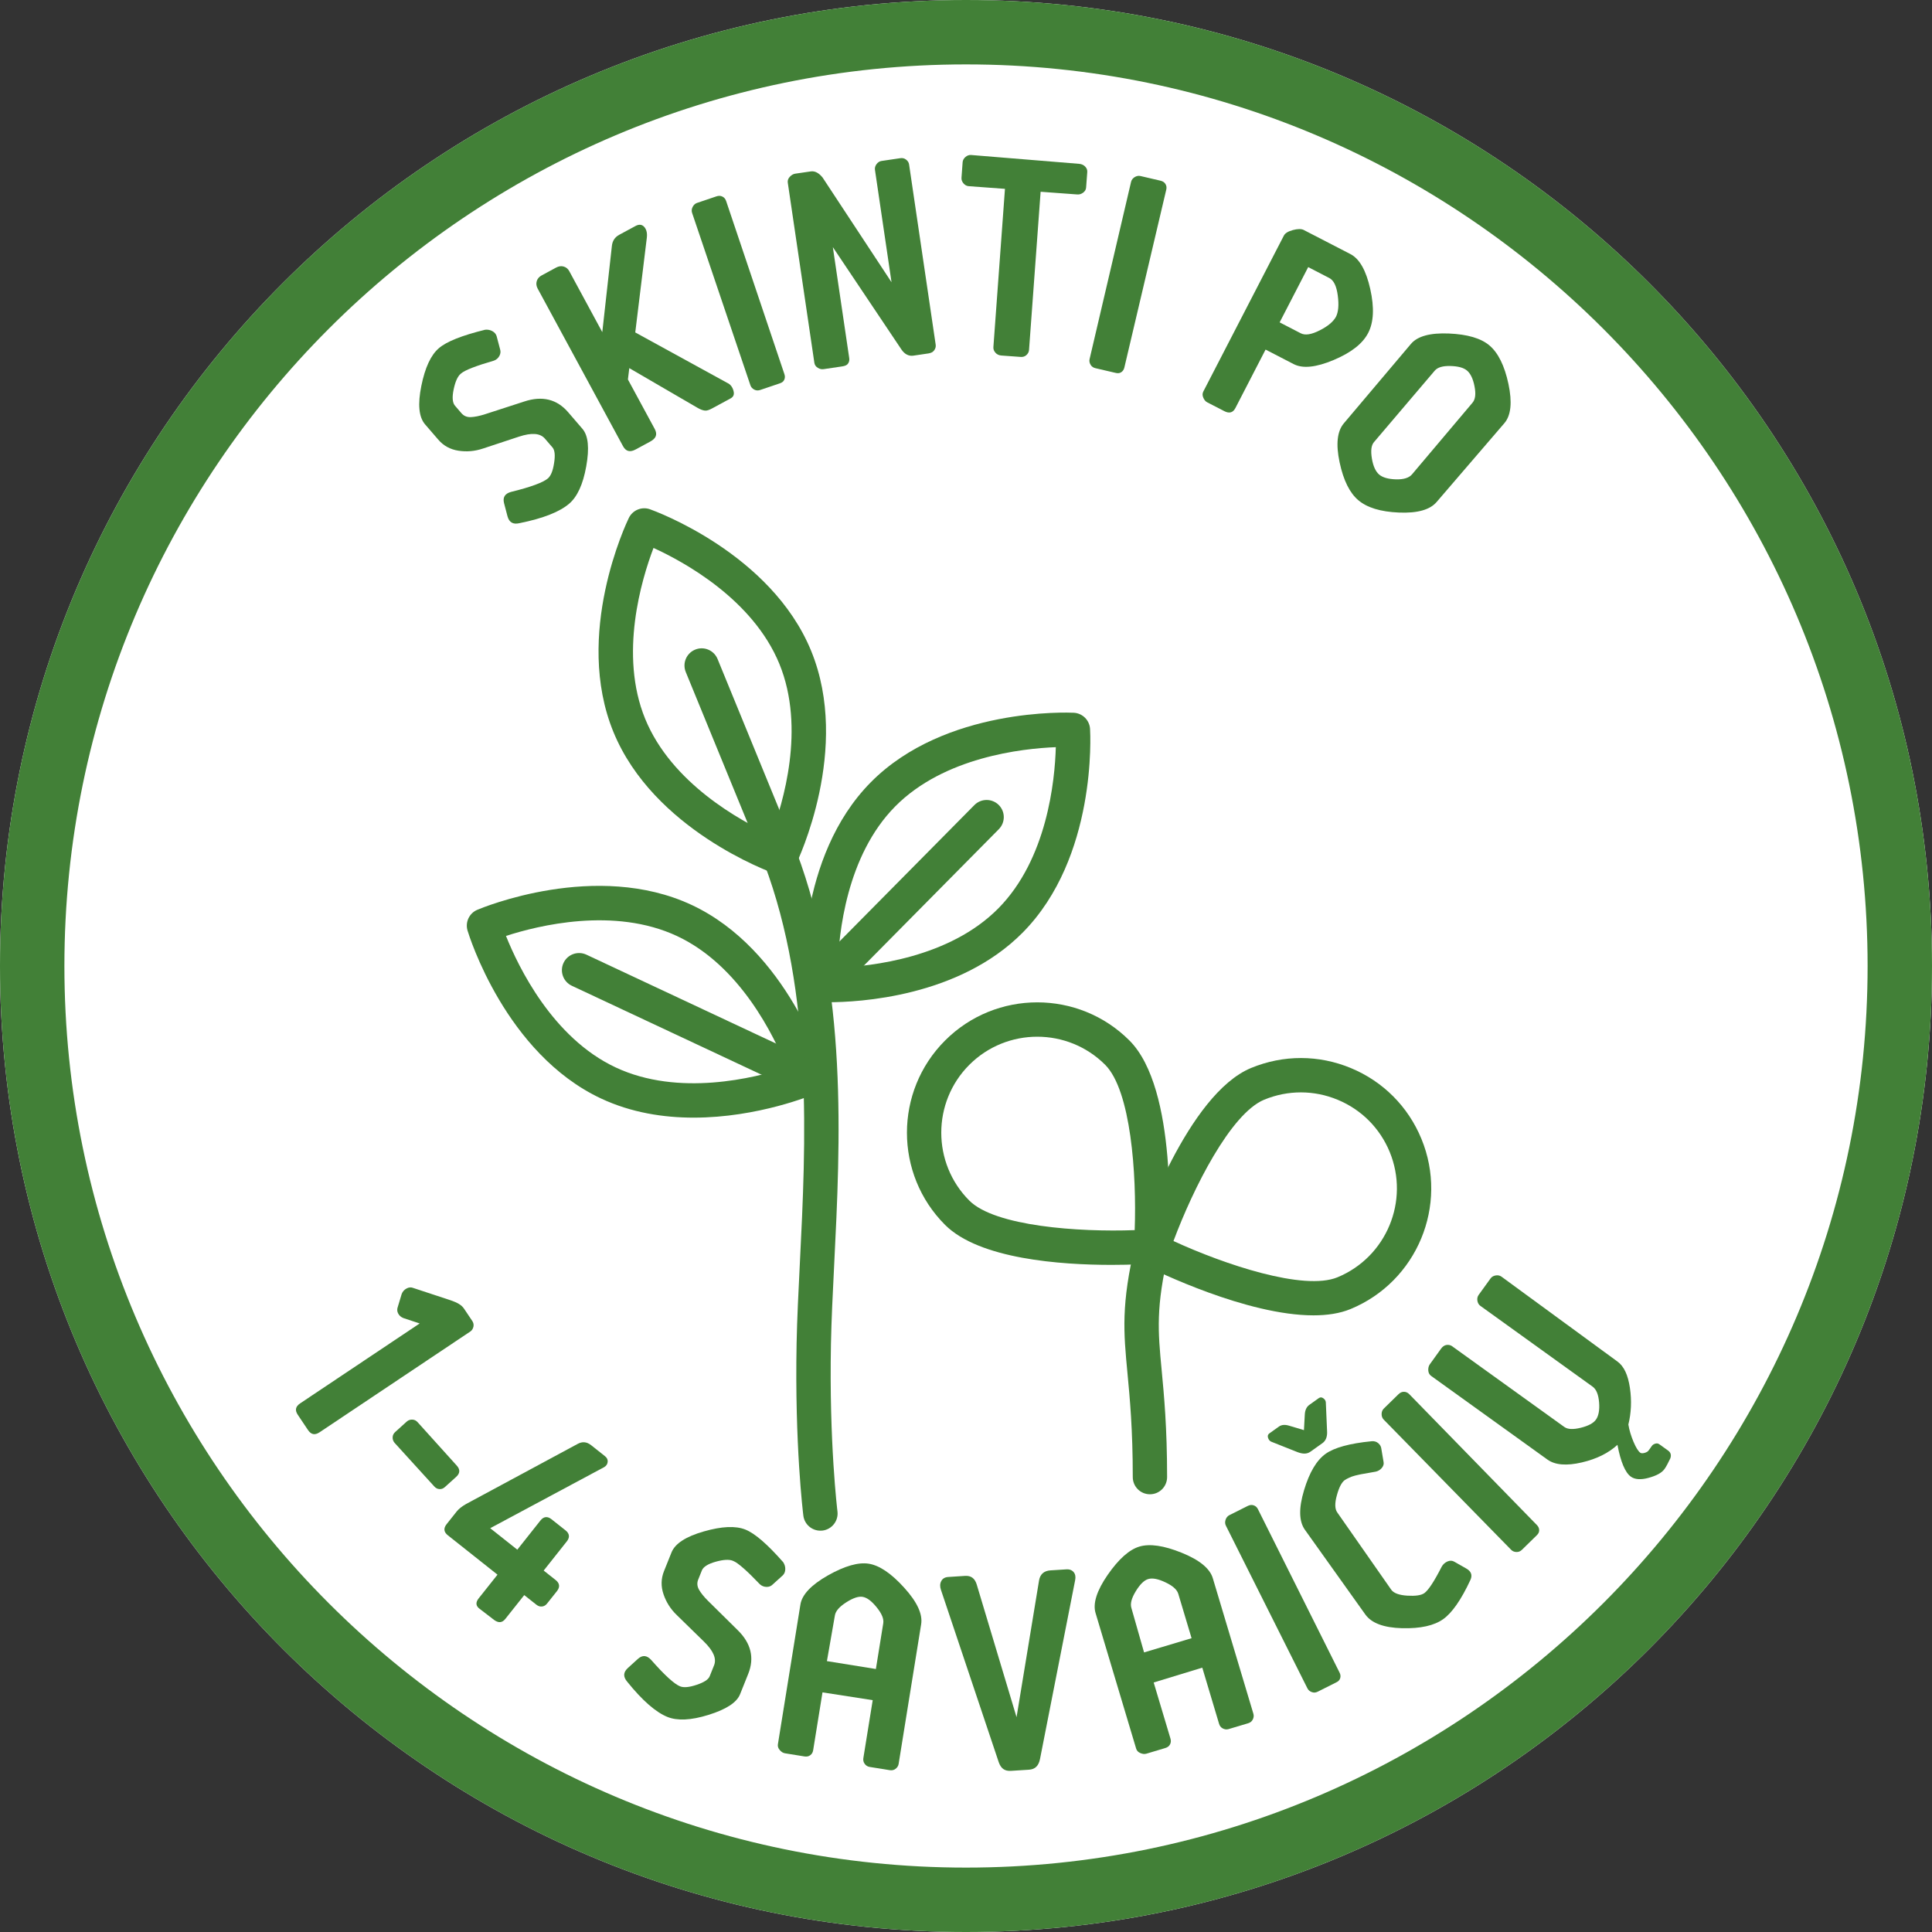 <svg width="90" height="90" viewBox="0 0 90 90" fill="none" xmlns="http://www.w3.org/2000/svg">
<rect x="0" y="0" width="90" height="90" fill="#333333" stroke="none"/>
<path d="M45 90C69.853 90 90 69.853 90 45C90 20.147 69.853 0 45 0C20.147 0 0 20.147 0 45C0 69.853 20.147 90 45 90Z" fill="white"/>
<path d="M45 3C68.159 3 87 21.841 87 45C87 68.159 68.159 87 45 87C21.841 87 3 68.159 3 45C3 21.841 21.841 3 45 3ZM45 0C20.147 0 0 20.147 0 45C0 69.853 20.147 90 45 90C69.853 90 90 69.853 90 45C90 20.147 69.853 0 45 0Z" fill="#428037"/>
<path d="M21.454 17.419C21.316 17.538 21.209 17.778 21.133 18.14C21.056 18.501 21.076 18.761 21.195 18.899L21.497 19.25C21.607 19.377 21.752 19.438 21.93 19.431C22.11 19.424 22.331 19.381 22.607 19.292L24.427 18.702C25.262 18.427 25.944 18.597 26.465 19.201L27.131 19.975C27.405 20.293 27.462 20.872 27.309 21.725C27.157 22.578 26.887 23.143 26.515 23.463C26.081 23.837 25.314 24.148 24.195 24.372C23.902 24.44 23.721 24.337 23.642 24.054L23.48 23.436C23.412 23.164 23.523 22.993 23.806 22.915C24.738 22.686 25.308 22.471 25.52 22.288C25.66 22.169 25.755 21.938 25.811 21.575C25.869 21.212 25.846 20.971 25.738 20.845L25.381 20.43C25.16 20.176 24.767 20.147 24.175 20.341L22.508 20.892C22.119 21.023 21.741 21.054 21.358 20.996C20.976 20.938 20.66 20.766 20.415 20.479L19.802 19.769C19.509 19.429 19.454 18.83 19.627 17.979C19.799 17.127 20.07 16.542 20.442 16.222C20.802 15.911 21.518 15.627 22.601 15.36C22.72 15.349 22.828 15.368 22.933 15.424C23.038 15.482 23.102 15.556 23.134 15.657L23.297 16.275C23.328 16.377 23.32 16.475 23.264 16.58C23.206 16.685 23.122 16.759 23.009 16.8C22.166 17.045 21.655 17.245 21.486 17.392L21.454 17.419Z" fill="#428037"/>
<path d="M28.502 11.474C28.525 11.223 28.639 11.05 28.849 10.936L29.6 10.53C29.76 10.443 29.892 10.452 29.996 10.554C30.1 10.658 30.161 10.83 30.132 11.07L29.593 15.486L33.874 17.834C34.02 17.898 34.118 18.021 34.168 18.201C34.218 18.381 34.165 18.489 34.029 18.562L33.179 19.022C33.043 19.095 32.939 19.136 32.838 19.127C32.737 19.117 32.616 19.071 32.476 18.988L29.315 17.149L29.251 17.677L30.498 19.98C30.638 20.238 30.562 20.422 30.292 20.569L29.614 20.936C29.355 21.076 29.16 21.039 29.02 20.78L25.045 13.441C24.985 13.33 24.969 13.212 25.003 13.097C25.036 12.984 25.115 12.893 25.226 12.833L25.904 12.466C26.027 12.4 26.145 12.383 26.259 12.417C26.372 12.451 26.456 12.517 26.517 12.628L28.057 15.473L28.502 11.474Z" fill="#428037"/>
<path d="M36.541 17.43C36.572 17.523 36.573 17.612 36.529 17.701C36.485 17.79 36.41 17.83 36.317 17.861L35.416 18.166C35.322 18.197 35.234 18.198 35.145 18.154C35.056 18.11 34.99 18.044 34.958 17.951L32.24 9.916C32.209 9.823 32.221 9.73 32.265 9.642C32.309 9.554 32.374 9.487 32.467 9.454L33.369 9.149C33.474 9.113 33.563 9.113 33.652 9.157C33.741 9.201 33.794 9.271 33.826 9.364L36.541 17.43Z" fill="#428037"/>
<path d="M38.797 11.512L39.56 16.68C39.575 16.777 39.559 16.865 39.499 16.944C39.44 17.023 39.346 17.051 39.221 17.07L38.375 17.195C38.278 17.209 38.191 17.194 38.098 17.136C38.005 17.079 37.952 17.002 37.937 16.906L36.698 8.51C36.683 8.413 36.713 8.323 36.786 8.242C36.859 8.16 36.95 8.104 37.047 8.09L37.768 7.985C37.961 7.956 38.147 8.056 38.32 8.271L41.531 13.148L40.759 7.912C40.744 7.814 40.774 7.725 40.833 7.645C40.892 7.566 40.969 7.512 41.065 7.498L41.938 7.369C42.036 7.355 42.123 7.371 42.202 7.43C42.282 7.489 42.336 7.566 42.349 7.663L43.588 16.059C43.603 16.157 43.573 16.246 43.514 16.325C43.455 16.405 43.363 16.447 43.251 16.464L42.545 16.568C42.337 16.599 42.139 16.501 41.993 16.282L38.797 11.512Z" fill="#428037"/>
<path d="M50.27 7.632C50.368 7.64 50.463 7.674 50.542 7.75C50.62 7.826 50.656 7.913 50.649 8.011L50.595 8.737C50.588 8.835 50.54 8.916 50.451 8.979C50.362 9.043 50.276 9.065 50.179 9.058L48.476 8.933L47.936 16.305C47.929 16.403 47.88 16.483 47.806 16.548C47.731 16.612 47.645 16.634 47.547 16.627L46.64 16.561C46.528 16.552 46.433 16.503 46.369 16.428C46.305 16.354 46.268 16.267 46.276 16.169L46.815 8.797L45.126 8.673C45.028 8.666 44.948 8.618 44.883 8.543C44.819 8.468 44.783 8.381 44.79 8.283L44.843 7.557C44.851 7.459 44.899 7.378 44.974 7.314C45.048 7.25 45.135 7.213 45.233 7.22L50.27 7.632Z" fill="#428037"/>
<path d="M52.377 17.121C52.355 17.216 52.307 17.292 52.224 17.344C52.139 17.397 52.054 17.391 51.959 17.368L51.032 17.152C50.937 17.13 50.861 17.084 50.809 17C50.757 16.916 50.734 16.825 50.757 16.729L52.69 8.471C52.712 8.376 52.773 8.304 52.856 8.251C52.941 8.2 53.032 8.177 53.127 8.2L54.054 8.416C54.163 8.441 54.239 8.487 54.291 8.571C54.343 8.655 54.352 8.744 54.328 8.839L52.377 17.121Z" fill="#428037"/>
<path d="M57.549 19.009C57.44 19.22 57.27 19.275 57.033 19.153L56.237 18.742C56.15 18.697 56.094 18.621 56.052 18.52C56.009 18.419 56.01 18.326 56.055 18.239L59.807 10.976C59.865 10.864 60.003 10.778 60.224 10.718C60.444 10.658 60.619 10.655 60.731 10.712L62.907 11.836C63.33 12.055 63.636 12.591 63.832 13.464C64.026 14.336 63.993 15.012 63.735 15.51C63.478 16.007 62.947 16.426 62.123 16.772C61.298 17.118 60.684 17.179 60.261 16.96L58.955 16.285L57.549 19.009ZM62.231 14.764C62.347 14.539 62.377 14.208 62.319 13.77C62.262 13.331 62.134 13.06 61.923 12.951L60.941 12.443L59.611 15.017L60.593 15.525C60.805 15.634 61.1 15.582 61.484 15.386C61.869 15.191 62.122 14.975 62.244 14.739L62.231 14.764Z" fill="#428037"/>
<path d="M66.926 23.382C66.619 23.745 66.037 23.913 65.171 23.877C64.304 23.841 63.682 23.646 63.276 23.302C62.88 22.968 62.584 22.387 62.404 21.537C62.223 20.688 62.293 20.087 62.599 19.723L65.725 16.023C66.032 15.659 66.624 15.5 67.491 15.536C68.358 15.572 68.989 15.758 69.384 16.092C69.79 16.436 70.088 17.036 70.269 17.885C70.449 18.735 70.391 19.345 70.083 19.709L66.926 23.382ZM64.003 20.598C63.877 20.748 63.848 20.998 63.908 21.362C63.968 21.724 64.088 21.972 64.248 22.108C64.408 22.244 64.673 22.32 65.031 22.33C65.389 22.34 65.64 22.259 65.776 22.099L68.594 18.761C68.73 18.601 68.758 18.35 68.689 17.998C68.621 17.646 68.501 17.398 68.34 17.263C68.179 17.127 67.926 17.06 67.568 17.05C67.21 17.04 66.967 17.111 66.832 17.271L64.003 20.598Z" fill="#428037"/>
<path d="M14.889 66.72C14.667 66.867 14.493 66.833 14.345 66.613L13.87 65.903C13.73 65.694 13.765 65.519 13.986 65.372L19.55 61.652L18.792 61.401C18.68 61.358 18.594 61.281 18.544 61.18C18.493 61.079 18.493 60.978 18.535 60.866L18.713 60.276C18.756 60.163 18.834 60.078 18.946 60.019C19.058 59.96 19.159 59.96 19.253 59.999L21.005 60.577C21.289 60.674 21.499 60.786 21.615 60.961L21.997 61.53C22.052 61.611 22.074 61.697 22.056 61.794C22.036 61.891 21.99 61.973 21.909 62.027L14.889 66.72Z" fill="#428037"/>
<path d="M18.386 67.219C18.312 67.136 18.286 67.045 18.291 66.947C18.296 66.849 18.34 66.771 18.413 66.706L18.942 66.227C19.025 66.152 19.116 66.126 19.214 66.131C19.312 66.136 19.39 66.18 19.455 66.252L21.282 68.278C21.441 68.455 21.432 68.633 21.256 68.793L20.726 69.272C20.654 69.337 20.573 69.374 20.474 69.368C20.374 69.363 20.298 69.32 20.223 69.237L18.386 67.219Z" fill="#428037"/>
<path d="M22.353 74.953C22.159 74.816 22.149 74.647 22.296 74.461L23.175 73.354L20.86 71.518C20.673 71.371 20.653 71.194 20.801 71.007L21.271 70.414C21.367 70.293 21.512 70.177 21.709 70.064L26.916 67.259C27.132 67.145 27.333 67.161 27.542 67.326L28.178 67.831C28.277 67.909 28.317 67.994 28.309 68.095C28.3 68.196 28.25 68.282 28.148 68.343L22.836 71.189L24.098 72.19L25.176 70.83C25.324 70.643 25.501 70.623 25.688 70.77L26.346 71.291C26.533 71.439 26.553 71.616 26.405 71.803L25.327 73.163L25.887 73.606C26.074 73.754 26.094 73.931 25.947 74.118L25.484 74.7C25.422 74.777 25.348 74.826 25.251 74.837C25.152 74.849 25.069 74.818 24.981 74.749L24.421 74.306L23.542 75.413C23.395 75.6 23.227 75.609 23.031 75.473L22.353 74.953Z" fill="#428037"/>
<path d="M34.129 72.704C33.96 72.637 33.697 72.652 33.341 72.751C32.986 72.85 32.764 72.987 32.696 73.156L32.524 73.586C32.462 73.741 32.475 73.898 32.563 74.054C32.652 74.21 32.792 74.387 32.998 74.589L34.36 75.934C34.989 76.548 35.152 77.232 34.856 77.973L34.476 78.922C34.32 79.312 33.83 79.629 33.004 79.886C32.177 80.144 31.55 80.164 31.095 79.983C30.562 79.769 29.933 79.231 29.218 78.341C29.023 78.112 29.03 77.904 29.246 77.704L29.72 77.274C29.931 77.087 30.133 77.108 30.333 77.324C30.965 78.045 31.42 78.453 31.68 78.556C31.85 78.624 32.099 78.603 32.448 78.487C32.797 78.37 33 78.24 33.061 78.084L33.264 77.577C33.389 77.265 33.233 76.901 32.788 76.467L31.53 75.239C31.236 74.956 31.033 74.633 30.909 74.266C30.784 73.899 30.792 73.54 30.932 73.189L31.281 72.319C31.447 71.903 31.955 71.578 32.789 71.339C33.624 71.1 34.268 71.071 34.724 71.254C35.166 71.431 35.748 71.935 36.485 72.773C36.549 72.875 36.584 72.978 36.581 73.098C36.578 73.217 36.542 73.308 36.467 73.384L35.993 73.813C35.918 73.888 35.827 73.927 35.707 73.924C35.588 73.922 35.483 73.88 35.395 73.799C34.79 73.165 34.375 72.803 34.167 72.72L34.129 72.704Z" fill="#428037"/>
<path d="M38.315 78.837L37.88 81.533C37.864 81.63 37.823 81.708 37.743 81.766C37.663 81.824 37.575 81.838 37.465 81.82L36.567 81.675C36.47 81.659 36.394 81.605 36.322 81.522C36.251 81.44 36.222 81.35 36.238 81.253L37.287 74.742C37.361 74.285 37.789 73.83 38.569 73.388C39.349 72.947 39.989 72.766 40.472 72.844C40.97 72.924 41.52 73.296 42.121 73.961C42.724 74.625 42.986 75.192 42.911 75.662L41.861 82.174C41.845 82.271 41.791 82.347 41.711 82.404C41.631 82.463 41.543 82.476 41.446 82.461L40.507 82.31C40.409 82.294 40.333 82.24 40.276 82.16C40.219 82.08 40.204 81.992 40.219 81.895L40.654 79.2L38.315 78.837ZM38.521 77.381L40.802 77.749L41.145 75.62C41.179 75.412 41.077 75.169 40.84 74.876C40.603 74.582 40.388 74.42 40.181 74.387C39.988 74.356 39.733 74.442 39.415 74.647C39.099 74.851 38.925 75.049 38.892 75.257L38.521 77.381Z" fill="#428037"/>
<path d="M47.095 82.493C46.802 82.512 46.625 82.383 46.522 82.081L43.832 74.058C43.78 73.908 43.785 73.767 43.849 73.651C43.911 73.534 44.019 73.471 44.173 73.462L44.954 73.411C45.233 73.393 45.41 73.522 45.499 73.811L47.355 79.993L48.403 73.624C48.454 73.326 48.64 73.174 48.933 73.154L49.673 73.107C49.826 73.096 49.942 73.145 50.018 73.239C50.094 73.332 50.116 73.457 50.084 73.613L48.447 81.944C48.383 82.256 48.225 82.421 47.932 82.44L47.095 82.493Z" fill="#428037"/>
<path d="M53.743 78.377L54.525 80.992C54.553 81.086 54.55 81.175 54.504 81.262C54.458 81.349 54.385 81.4 54.277 81.432L53.405 81.693C53.311 81.721 53.218 81.706 53.118 81.663C53.018 81.62 52.953 81.552 52.926 81.457L51.035 75.14C50.903 74.698 51.09 74.101 51.599 73.364C52.11 72.628 52.606 72.186 53.076 72.046C53.558 71.901 54.216 71.997 55.047 72.333C55.878 72.669 56.361 73.065 56.498 73.521L58.389 79.838C58.416 79.932 58.401 80.024 58.354 80.111C58.307 80.198 58.234 80.249 58.14 80.277L57.228 80.549C57.134 80.577 57.042 80.561 56.955 80.514C56.868 80.467 56.817 80.395 56.789 80.301L56.007 77.686L53.743 78.377ZM53.295 76.976L55.508 76.314L54.89 74.249C54.83 74.048 54.631 73.873 54.291 73.712C53.95 73.551 53.687 73.498 53.485 73.559C53.297 73.616 53.105 73.804 52.909 74.125C52.713 74.447 52.643 74.702 52.704 74.903L53.295 76.976Z" fill="#428037"/>
<path d="M62.403 77.918C62.447 78.006 62.46 78.093 62.428 78.188C62.397 78.282 62.328 78.332 62.24 78.376L61.389 78.803C61.301 78.847 61.214 78.86 61.119 78.828C61.025 78.797 60.95 78.74 60.906 78.652L57.106 71.07C57.062 70.982 57.062 70.888 57.093 70.795C57.124 70.702 57.18 70.626 57.268 70.582L58.119 70.155C58.22 70.105 58.307 70.093 58.4 70.124C58.495 70.155 58.557 70.218 58.601 70.306L62.403 77.918Z" fill="#428037"/>
<path d="M59.218 67.159C59.143 67.127 59.094 67.058 59.069 66.973C59.043 66.888 59.064 66.822 59.132 66.773L59.576 66.456C59.701 66.367 59.864 66.354 60.064 66.418L60.743 66.621L60.782 65.905C60.791 65.676 60.876 65.529 60.989 65.448L61.433 65.131C61.502 65.082 61.572 65.084 61.644 65.136C61.715 65.188 61.755 65.245 61.762 65.326L61.82 66.661C61.837 66.925 61.764 67.113 61.605 67.227L61.046 67.625C60.875 67.747 60.677 67.733 60.441 67.645L59.218 67.159ZM64.811 74.057C64.924 74.216 65.18 74.309 65.558 74.332C65.935 74.354 66.203 74.319 66.351 74.214C66.544 74.075 66.815 73.658 67.159 72.984C67.218 72.874 67.312 72.789 67.43 72.738C67.549 72.688 67.659 72.696 67.749 72.752L68.299 73.064C68.528 73.193 68.6 73.366 68.502 73.59C68.063 74.54 67.631 75.141 67.231 75.425C66.809 75.726 66.173 75.87 65.314 75.848C64.455 75.825 63.888 75.609 63.603 75.21L60.79 71.266C60.505 70.868 60.497 70.254 60.747 69.422C60.996 68.59 61.332 68.024 61.754 67.723C62.152 67.439 62.869 67.238 63.9 67.138C64.012 67.127 64.118 67.155 64.206 67.23C64.294 67.305 64.34 67.393 64.351 67.505L64.452 68.104C64.474 68.208 64.439 68.302 64.364 68.39C64.289 68.478 64.19 68.532 64.086 68.555C64.024 68.565 63.92 68.587 63.766 68.612L63.413 68.674C63.34 68.692 63.247 68.706 63.132 68.737C63.017 68.767 62.92 68.801 62.844 68.84C62.768 68.877 62.702 68.906 62.646 68.947C62.498 69.052 62.376 69.293 62.276 69.658C62.174 70.022 62.179 70.294 62.294 70.454L64.811 74.057Z" fill="#428037"/>
<path d="M71.596 71.044C71.664 71.114 71.702 71.193 71.701 71.292C71.7 71.392 71.65 71.46 71.58 71.528L70.9 72.193C70.83 72.261 70.751 72.3 70.651 72.299C70.552 72.298 70.463 72.267 70.395 72.196L64.458 66.131C64.39 66.061 64.36 65.972 64.361 65.872C64.362 65.773 64.393 65.684 64.463 65.616L65.144 64.951C65.224 64.873 65.304 64.834 65.403 64.835C65.503 64.837 65.582 64.877 65.65 64.947L71.596 71.044Z" fill="#428037"/>
<path d="M75.346 63.425C75.653 63.646 75.84 64.057 75.928 64.654C76.016 65.252 75.988 65.818 75.856 66.36C75.9 66.633 75.984 66.901 76.098 67.172C76.213 67.444 76.32 67.608 76.41 67.673C76.456 67.706 76.526 67.704 76.612 67.681C76.699 67.657 76.762 67.617 76.795 67.573C76.812 67.551 76.836 67.516 76.877 67.46C76.918 67.402 76.942 67.369 76.95 67.356C76.991 67.299 77.047 67.27 77.113 67.25C77.18 67.229 77.242 67.239 77.299 67.28L77.708 67.574C77.833 67.664 77.864 67.79 77.809 67.939C77.704 68.156 77.62 68.32 77.538 68.434C77.407 68.616 77.157 68.746 76.792 68.845C76.428 68.945 76.152 68.919 75.971 68.788C75.709 68.6 75.497 68.102 75.347 67.306C74.938 67.683 74.391 67.962 73.686 68.126C72.98 68.291 72.442 68.248 72.089 67.995L66.666 64.094C66.587 64.036 66.543 63.953 66.535 63.844C66.527 63.736 66.551 63.631 66.608 63.552L67.131 62.825C67.196 62.734 67.277 62.671 67.374 62.655C67.471 62.639 67.564 62.654 67.644 62.712L72.873 66.474C73.032 66.588 73.284 66.598 73.642 66.51C73.998 66.422 74.228 66.294 74.343 66.135C74.465 65.965 74.522 65.696 74.492 65.329C74.462 64.963 74.362 64.719 74.191 64.596L68.962 60.833C68.883 60.776 68.839 60.693 68.823 60.596C68.807 60.499 68.822 60.406 68.879 60.325L69.436 59.554C69.494 59.475 69.577 59.431 69.674 59.415C69.772 59.398 69.864 59.414 69.944 59.471L75.346 63.425Z" fill="#428037"/>
<path d="M53.569 69.609C53.127 69.609 52.769 69.251 52.769 68.809C52.769 66.574 52.632 65.136 52.523 63.981C52.34 62.052 52.218 60.779 52.891 57.932C52.993 57.502 53.432 57.238 53.852 57.337C54.282 57.439 54.548 57.869 54.447 58.299C53.837 60.89 53.941 61.996 54.115 63.829C54.227 65.018 54.368 66.498 54.368 68.808C54.368 69.251 54.011 69.609 53.569 69.609Z" fill="#428037"/>
<path d="M51.776 58.923C49.428 58.923 45.622 58.657 44.025 57.06C41.657 54.692 41.657 50.839 44.025 48.471C46.391 46.102 50.246 46.1 52.614 48.471C54.867 50.723 54.469 57.37 54.417 58.12C54.39 58.518 54.073 58.835 53.675 58.862C53.457 58.878 52.739 58.923 51.776 58.923ZM53.619 58.065H53.629H53.619ZM48.32 48.294C47.174 48.294 46.028 48.73 45.156 49.602C43.412 51.346 43.412 54.185 45.156 55.929C46.354 57.126 50.25 57.401 52.858 57.304C52.955 54.692 52.679 50.799 51.483 49.602C50.611 48.73 49.466 48.294 48.32 48.294Z" fill="#428037"/>
<path d="M61.185 61.274C58.084 61.274 53.871 59.217 53.312 58.937C52.956 58.759 52.785 58.345 52.912 57.967C53.152 57.254 55.339 50.963 58.284 49.749C59.786 49.13 61.436 49.134 62.932 49.756C64.43 50.379 65.596 51.549 66.214 53.049C67.491 56.145 66.011 59.702 62.914 60.98C62.413 61.187 61.822 61.274 61.185 61.274ZM62.61 60.241H62.62H62.61ZM54.665 57.812C57.039 58.905 60.736 60.146 62.305 59.501C64.585 58.56 65.676 55.939 64.736 53.658C64.28 52.554 63.422 51.692 62.318 51.233C61.214 50.774 59.999 50.773 58.893 51.227C57.328 51.874 55.579 55.363 54.665 57.812Z" fill="#428037"/>
<path d="M32.315 52.064C30.917 52.064 29.415 51.836 28 51.173C23.549 49.086 21.851 43.583 21.78 43.35C21.663 42.959 21.858 42.543 22.233 42.383C22.458 42.288 27.773 40.073 32.225 42.158C36.675 44.244 38.373 49.747 38.444 49.98C38.561 50.371 38.366 50.787 37.991 50.947C37.837 51.012 35.315 52.064 32.315 52.064ZM23.571 43.6C24.153 45.056 25.749 48.351 28.678 49.724C31.616 51.103 35.162 50.218 36.652 49.732C36.07 48.277 34.475 44.981 31.545 43.608C28.611 42.232 25.061 43.116 23.571 43.6Z" fill="#428037"/>
<path d="M38.585 46.688C38.36 46.688 38.221 46.682 38.187 46.68C37.78 46.659 37.454 46.336 37.428 45.929C37.413 45.687 37.108 39.935 40.565 36.441C44.02 32.948 49.779 33.191 50.02 33.203C50.427 33.224 50.753 33.547 50.779 33.953C50.794 34.196 51.099 39.948 47.642 43.442C44.665 46.452 39.983 46.688 38.585 46.688ZM49.184 34.806C47.617 34.868 43.977 35.266 41.702 37.566C39.428 39.866 39.068 43.509 39.023 45.077C40.59 45.015 44.23 44.617 46.505 42.317C48.779 40.017 49.139 36.374 49.184 34.806Z" fill="#428037"/>
<path d="M36.349 40.741C36.26 40.741 36.169 40.726 36.081 40.695C35.852 40.613 30.438 38.646 28.575 34.096C26.711 29.548 29.186 24.348 29.293 24.129C29.471 23.762 29.898 23.587 30.28 23.724C30.509 23.806 35.923 25.774 37.787 30.322C39.65 34.872 37.175 40.071 37.068 40.291C36.932 40.573 36.648 40.741 36.349 40.741ZM30.443 25.525C29.886 26.99 28.829 30.496 30.056 33.49C31.283 36.485 34.494 38.24 35.919 38.893C36.477 37.427 37.533 33.923 36.307 30.928C35.075 27.924 31.866 26.175 30.443 25.525Z" fill="#428037"/>
<path d="M38.216 71.305C37.819 71.305 37.474 71.009 37.423 70.604C37.406 70.47 37.017 67.278 37.109 62.566C37.131 61.431 37.194 60.185 37.26 58.857C37.539 53.264 37.888 46.304 35.6 40.222C35.445 39.809 35.654 39.348 36.068 39.192C36.481 39.04 36.942 39.245 37.098 39.66C39.503 46.053 39.145 53.197 38.858 58.937C38.793 60.248 38.731 61.478 38.709 62.597C38.619 67.186 39.008 70.374 39.012 70.407C39.067 70.845 38.755 71.245 38.317 71.3C38.282 71.303 38.249 71.305 38.216 71.305Z" fill="#428037"/>
<path d="M38.227 46.681C38.024 46.681 37.821 46.604 37.665 46.45C37.351 46.139 37.348 45.634 37.659 45.319L45.392 37.502C45.703 37.189 46.208 37.187 46.523 37.496C46.837 37.807 46.84 38.312 46.529 38.627L38.796 46.444C38.639 46.602 38.433 46.681 38.227 46.681Z" fill="#428037"/>
<path d="M36.349 40.741C36.035 40.741 35.736 40.554 35.609 40.245L31.946 31.306C31.778 30.897 31.974 30.43 32.383 30.262C32.79 30.093 33.258 30.289 33.427 30.699L37.09 39.638C37.258 40.047 37.062 40.514 36.653 40.682C36.553 40.722 36.45 40.741 36.349 40.741Z" fill="#428037"/>
<path d="M37.676 51.011C37.563 51.011 37.447 50.987 37.337 50.936L26.636 45.92C26.237 45.732 26.064 45.256 26.251 44.856C26.439 44.457 26.912 44.286 27.315 44.471L38.016 49.487C38.415 49.675 38.588 50.151 38.401 50.551C38.265 50.841 37.977 51.011 37.676 51.011Z" fill="#428037"/>
</svg>
